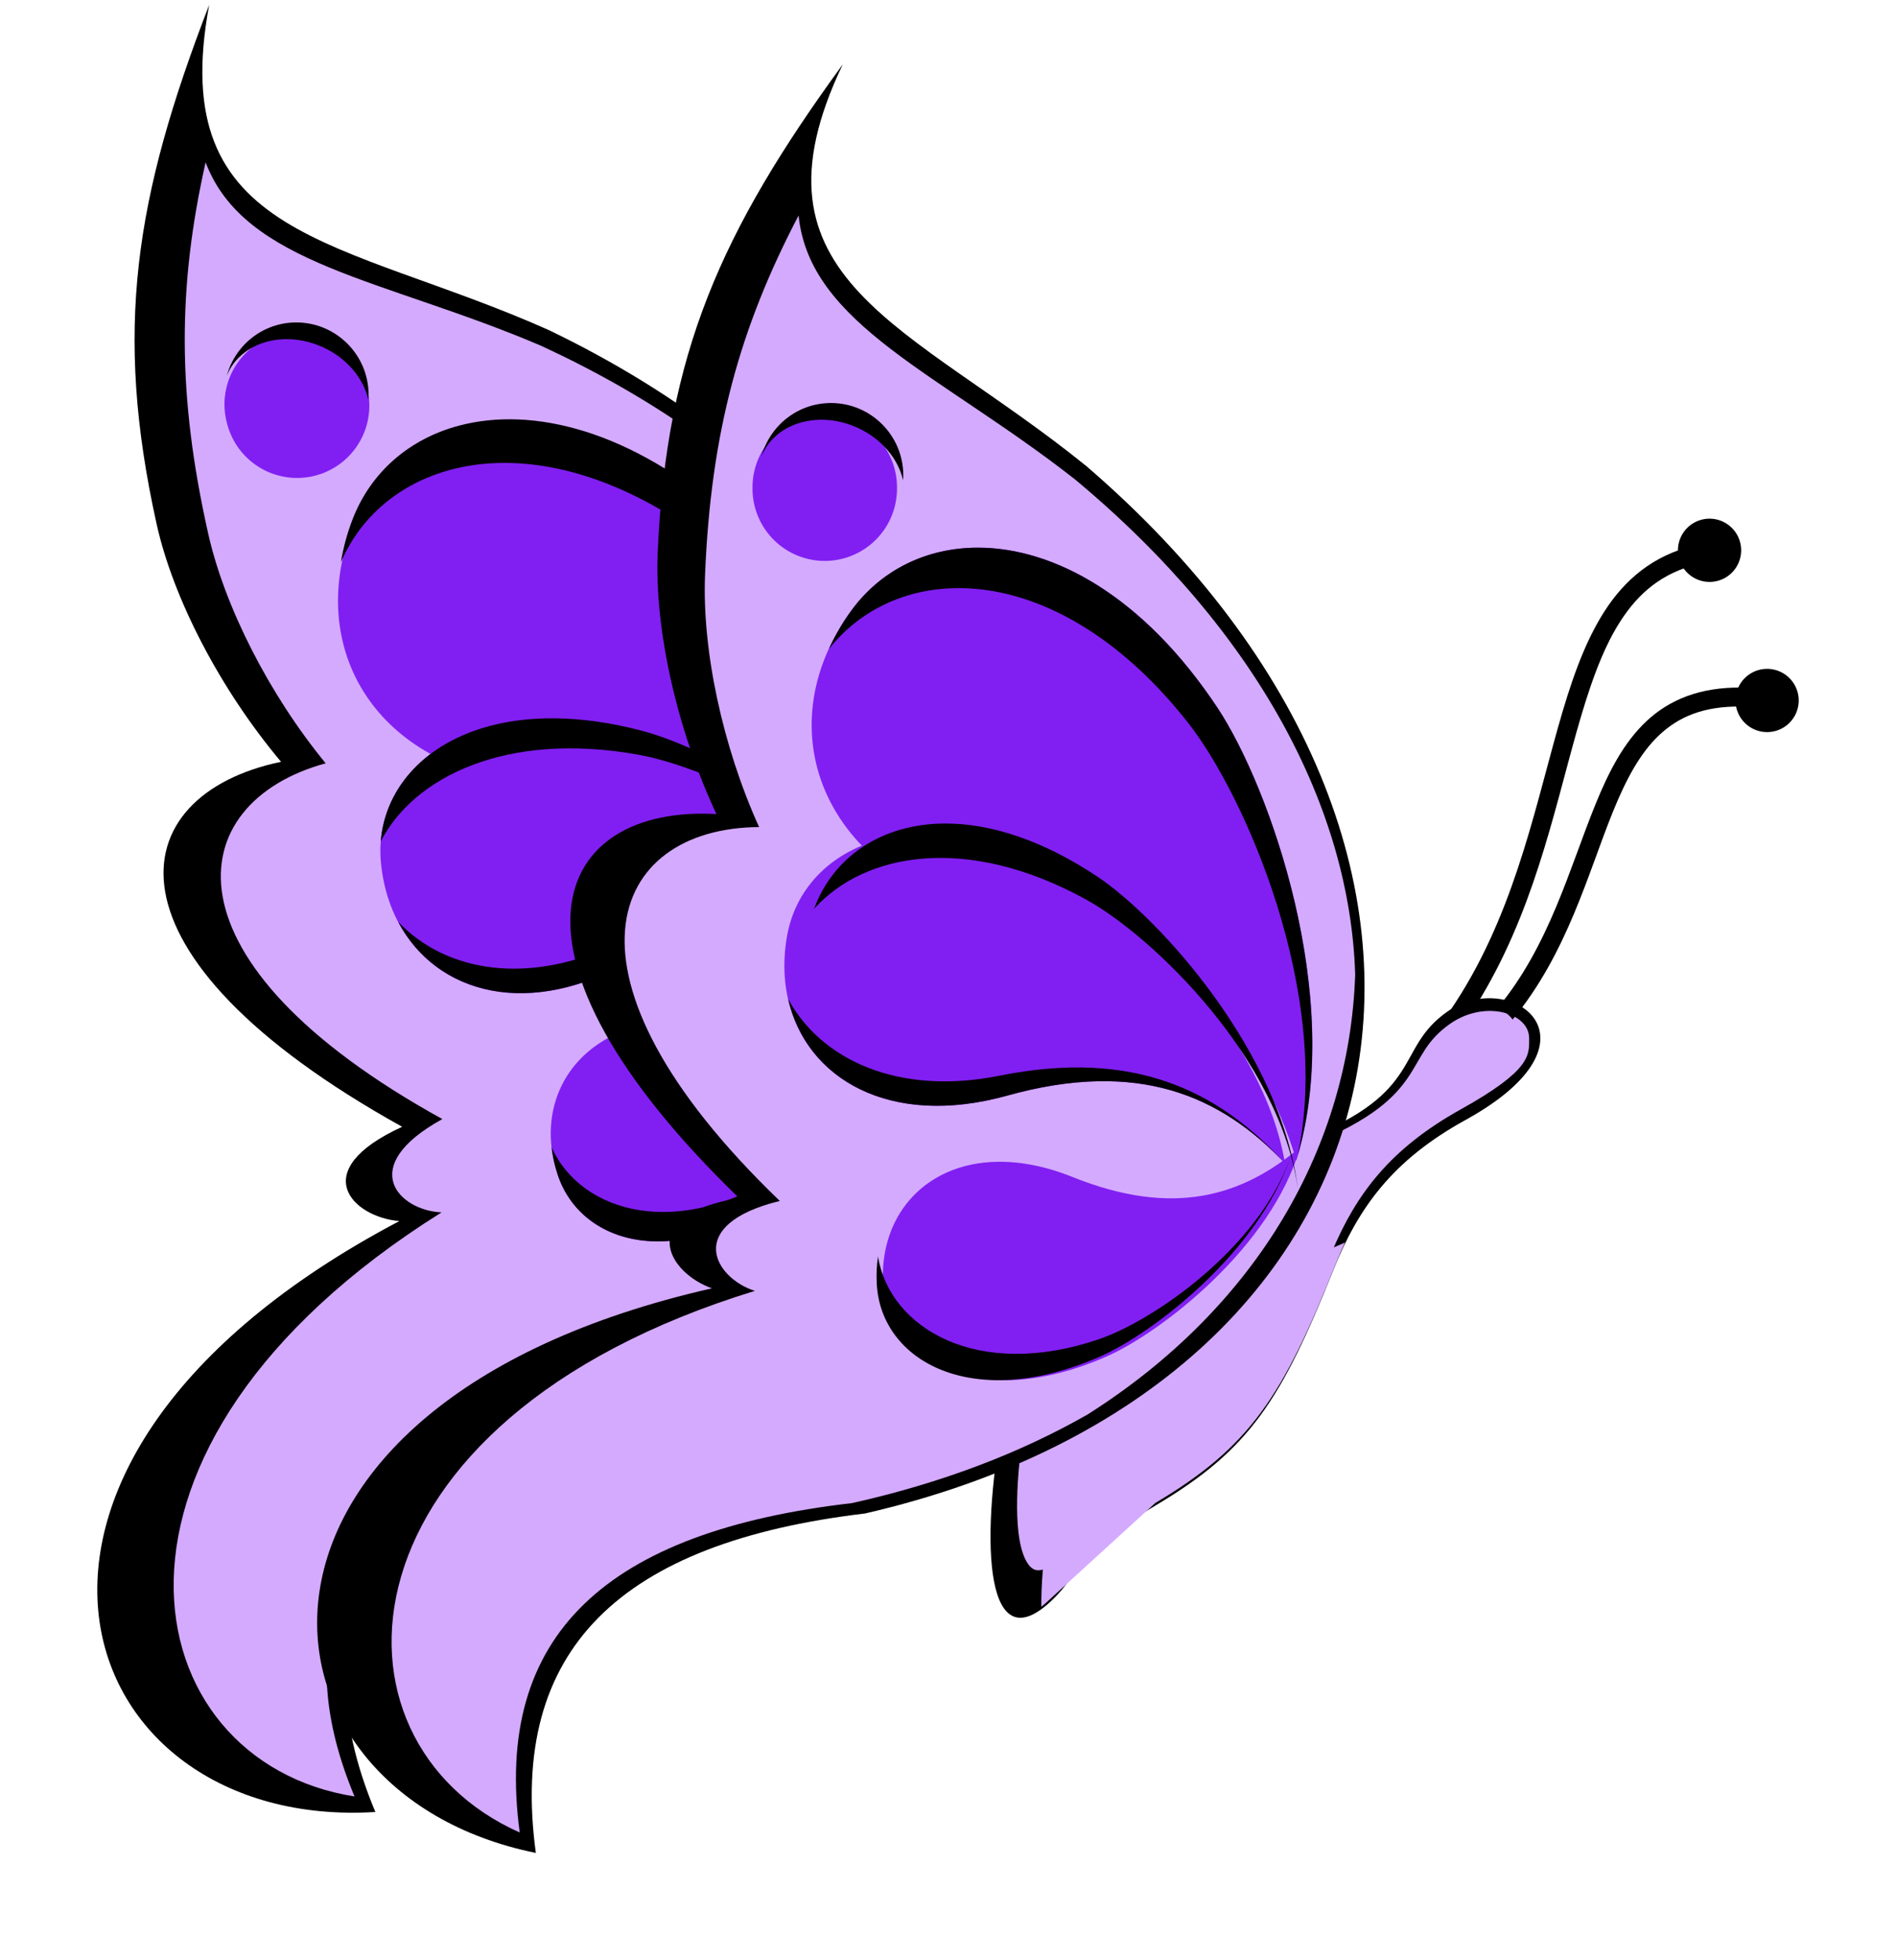<?xml version="1.0" encoding="UTF-8"?>
<svg width="300" height="310" xmlns="http://www.w3.org/2000/svg" xmlns:svg="http://www.w3.org/2000/svg" xmlns:xlink="http://www.w3.org/1999/xlink">
 <title>Butterfly Purple Light 03</title>
 <defs>
  <filter id="filter3203">
   <feGaussianBlur id="feGaussianBlur3205" stdDeviation="11.888"/>
  </filter>
  <clipPath id="clipPath3244" clipPathUnits="userSpaceOnUse">
   <path fill="#ffcc00" fill-rule="evenodd" stroke-width="1px" id="path3246" d="m-17.945,-378.764c-9.109,20.504 -13.546,39.48 -14.447,65.407c-0.475,13.668 2.677,31.184 8.348,45.943c-23.162,0.143 -33.105,26.922 3.197,68.069c-14.905,4.304 -10.072,14.081 -3.849,16.37c-65.607,23.735 -67.995,82.024 -36.324,98.614c-4.119,-36.064 13.529,-54.84 51.333,-59.974c13.934,-3.672 26.062,-9.187 36.354,-16.118c0.049,-0.036 0.099,-0.071 0.148,-0.108c26.176,-19.603 40.327,-48.844 41.209,-80.014c-0,-0.012 0,-0.024 0,-0.036c-0.8,-29.915 -14.807,-62.121 -43.222,-90.051c-20.765,-19.23 -41.055,-28.206 -42.748,-48.102z"/>
  </clipPath>
  <filter id="filter3398">
   <feGaussianBlur id="feGaussianBlur3400" stdDeviation="2.534"/>
  </filter>
  <clipPath id="clipPath3413" clipPathUnits="userSpaceOnUse">
   <path fill="url(#linearGradient3417)" fill-rule="evenodd" stroke-width="1px" id="path3415" d="m238.803,176.781c-2.154,-0.136 -4.615,0.475 -6.75,1.969c-3.743,2.621 -4.401,5.175 -6.536,8.325c-2.134,3.151 -5.671,6.568 -14.728,10.295c-20.985,8.634 -40.867,22.5 -44.245,39.986c-1.709,8.845 -2.284,17.28 -1.289,22.111c0.498,2.415 1.389,3.751 2.271,4.058c0.441,0.154 0.98,0.129 1.78,-0.209c0.8,-0.338 1.808,-1.023 2.976,-2.119c2.289,-2.148 2.794,-3.543 4.48,-5.55c1.686,-2.008 4.444,-4.4 11.077,-8.355c13.733,-8.188 18.172,-14.91 25.866,-33.182c3.743,-8.888 8.971,-15.924 19.975,-22.052c7.988,-4.449 10.619,-8.434 10.647,-10.921c0.014,-1.244 -0.531,-2.224 -1.503,-2.984c-0.973,-0.76 -2.403,-1.271 -4.02,-1.373z"/>
  </clipPath>
  <linearGradient id="linearGradient3223">
   <stop stop-color="#ffe680" id="stop3225" offset="0"/>
   <stop stop-color="#ff99cc" id="stop3227" offset="1"/>
  </linearGradient>
  <linearGradient y2="0.442" x2="0.184" y1="0.686" x1="0.394" id="linearGradient3417" xlink:href="#linearGradient3223"/>
 </defs>
 <g>
  <title>Layer 1</title>
  <g id="svg_2">
   <path fill="#000000" fill-rule="evenodd" stroke-width="1px" d="m86.811,52.187c-32.821,-14.618 -60.706,-14.053 -53.711,-51.422c-11.788,30.52 -15.116,51.45 -8.322,82.094c2.625,11.84 10.098,26.201 19.692,37.614c-25.284,5.258 -29.982,30.444 19.164,57.721c-15.302,7 -7.771,14.323 -0.442,14.908c-73.333,38.657 -52.255,96.46 -3.799,93.453c-12.596,-30.075 0.352,-50.925 36.424,-65.335c80.298,-42.656 75.497,-128.39 -9.005,-169.033z" id="path3435"/>
   <path fill="#d4aaff" fill-rule="evenodd" stroke-width="1px" id="path3437" d="m32.531,25.671c-4.404,19.618 -4.528,36.715 0.409,58.707c2.603,11.593 9.659,25.454 18.589,36.333c-22.887,6.261 -26.705,31.365 18.466,56.263c-13.781,7.563 -6.8,14.484 -0.128,14.755c-59.583,37.309 -48.842,86.846 -13.773,92.368c-12.183,-29.166 1.059,-49.598 37.312,-63.929c12.962,-6.775 23.723,-14.618 32.349,-23.162c0.04,-0.044 0.082,-0.086 0.122,-0.13c21.495,-23.387 28.922,-51.672 22.788,-78.058c-0.003,-0.01 -0.005,-0.02 -0.008,-0.03c-7.517,-24.887 -28.617,-48.194 -63.013,-64.094c-24.87,-10.629 -46.965,-12.78 -53.113,-29.024l-0,0z"/>
   <path fill="#811ff2" fill-rule="evenodd" stroke-width="1px" id="path3439" d="m146.322,148.882c1.006,-26.356 -19.233,-55.89 -30.624,-65.937c-26.734,-23.577 -52.759,-17.991 -59.849,0.069c-8.553,21.789 6.535,43.145 37.575,40.937c27.672,-1.968 42.729,8.587 52.898,24.931z"/>
   <path fill="#811ff2" fill-rule="evenodd" stroke-width="1px" d="m145.667,150.548c-8.418,-18.546 -32.64,-31.959 -44,-34.967c-26.659,-7.06 -42.741,5.773 -41.404,20.688c1.614,17.995 19.444,27.537 40.165,15.308c18.474,-10.903 32.546,-8.807 45.238,-1.029z" id="path3441"/>
   <path fill="#811ff2" fill-rule="evenodd" stroke-width="1px" id="path3443" d="m146.346,147.742c-0.23,16.36 -13.705,34.045 -21.077,39.925c-17.301,13.798 -33.22,9.549 -37.022,-1.854c-4.587,-13.758 5.438,-26.533 24.568,-24.225c17.055,2.057 26.711,-4.027 33.531,-13.845z"/>
   <path fill="#000000" fill-rule="evenodd" stroke-width="1px" id="path3447" d="m72.635,67.31c-7.908,2.101 -13.921,7.356 -16.801,14.693c-0.909,2.316 -1.516,4.637 -1.9,6.915c7.246,-16.803 31.359,-23.277 57.885,-3.475c11.721,8.75 33.161,35.545 34.496,61.609c0.557,-26.143 -19.341,-55.167 -30.613,-65.108c-15.873,-13.999 -31.509,-17.703 -43.067,-14.633z"/>
   <path fill="#000000" fill-rule="evenodd" stroke-width="1px" id="path3449" d="m146.265,149.226c-1.127,15.464 -14.375,30.76 -21.716,35.712c-16.995,11.465 -32.587,6.929 -37.271,-3.504c0.162,1.438 0.483,2.887 0.975,4.365c3.802,11.404 19.722,15.655 37.023,1.856c7.15,-5.703 20.01,-22.495 20.988,-38.429z"/>
   <path fill="#000000" fill-rule="evenodd" stroke-width="1px" id="path3451" d="m63.006,145.783c6.001,11.382 20.776,15.619 37.43,5.791c18.474,-10.903 32.553,-8.804 45.245,-1.026c-13.154,-8.419 -27.801,-11.324 -47.209,-1.715c-14.756,7.306 -28.001,4.835 -35.467,-3.05z"/>
   <path fill="#000000" fill-rule="evenodd" stroke-width="1px" id="path3453" d="m76.49,115.091c-9.817,2.959 -15.611,9.949 -16.245,17.973c5.237,-10.192 19.913,-17.476 40.779,-13.709c11.62,2.098 36.301,13.491 44.657,31.192c-8.418,-18.546 -32.656,-31.947 -44.016,-34.955c-9.997,-2.647 -18.514,-2.509 -25.175,-0.501z"/>
   <path fill="#ff00ff" fill-rule="evenodd" stroke-width="1px" filter="url(#filter3203)" clip-path="url(#clipPath3244)" d="m25.165,15.866c-3.977,22.091 293.241,-38.09 298.975,-13.039c3.023,13.206 10.708,29.109 20.24,41.689c-23.442,6.428 -26.656,34.749 20.691,64.257c-14.005,8.166 -6.599,16.208 0.296,16.707c-60.418,40.528 -344.747,176.485 -308.391,183.756c-13.421,-33.386 -0.345,-56.143 36.659,-71.323c13.183,-7.297 24.062,-15.868 32.718,-25.295c0.04,-0.048 0.082,-0.095 0.122,-0.143c48.202,-69.171 14.515,-143.185 -45.648,-162.197c-25.978,-12.758 -48.846,-15.836 -55.663,-34.411z" id="path3455"/>
   <g transform="matrix(0.966,-0.259,0.259,0.966,-99.542,79.53) " id="g3539">
    <path fill="#811ff2" stroke-linejoin="round" stroke-miterlimit="4" stroke-dashoffset="0" d="m156.942,22.992a11.429,11.429 0 1 1 -22.857,0a11.429,11.429 0 1 1 22.857,0z" id="path3533"/>
    <path fill="#811ff2" stroke-linejoin="round" stroke-miterlimit="4" stroke-dashoffset="0" id="path3535" d="m145.504,11.558c-5.271,0 -9.682,3.582 -11,8.438c1.819,-4.621 7.51,-6.95 13.344,-5.219c4.699,1.394 8.165,5.025 9.062,9c0.018,-0.262 0.031,-0.515 0.031,-0.781c0,-6.309 -5.129,-11.438 -11.438,-11.438z"/>
   </g>
   <path fill="#000000" fill-rule="evenodd" stroke-width="1px" d="m158.641,224.454c-3.676,20.19 -2.577,38.578 7.857,28.571c5.101,-4.892 2.365,-6.66 16.429,-15c14.796,-8.775 19.801,-16.593 28.036,-37.143c3.942,-9.837 9.315,-17.371 20.893,-23.75c23.121,-12.739 7.057,-24.123 -2.857,-17.143c-8.421,5.929 -3.394,12.625 -22.5,20.179c-22.551,8.915 -44.135,23.843 -47.857,44.286z" id="path2162"/>
   <path fill="#d4aaff" fill-rule="evenodd" stroke-width="1px" id="path3329" d="m236.333,159.891c-2.194,-0.138 -4.7,0.483 -6.875,2.006c-3.812,2.669 -4.483,5.27 -6.656,8.479c-2.173,3.209 -5.776,6.69 -15,10.485c-21.372,8.793 -41.622,22.916 -45.062,40.724c-1.74,9.008 -2.326,17.6 -1.312,22.52c0.507,2.46 1.415,3.82 2.312,4.133c0.449,0.156 0.998,0.131 1.812,-0.213c0.815,-0.344 1.842,-1.042 3.031,-2.158c2.331,-2.188 2.845,-3.608 4.562,-5.653c1.717,-2.045 4.526,-4.482 11.281,-8.51c13.987,-8.34 18.507,-15.186 26.344,-33.795c3.812,-9.052 9.137,-16.218 20.344,-22.459c11.207,-6.241 10.815,-8.59 10.844,-11.123c0.015,-1.267 -0.541,-2.265 -1.531,-3.039c-0.991,-0.774 -2.447,-1.294 -4.094,-1.398l0,-0z"/>
   <path fill="#d4aaff" fill-rule="evenodd" stroke-width="1px" filter="url(#filter3398)" d="m236.782,156.05c-2.325,-0.054 -4.857,0.609 -7.066,2.164c-8.576,6.039 -3.457,12.867 -22.916,20.56c-22.967,9.08 -44.936,24.279 -48.727,45.099c-3.744,20.563 -2.638,39.281 7.989,29.09l16.741,-15.277c15.069,-8.937 20.162,-16.881 28.549,-37.811c4.015,-10.019 9.5,-17.692 21.292,-24.189c18.397,-10.136 12.441,-19.446 4.138,-19.637zm-1.464,2.037c0.288,-0.007 0.58,0.014 0.859,0.032c1.677,0.106 3.16,0.644 4.169,1.432c1.009,0.788 1.574,1.797 1.56,3.087c-0.03,2.58 -2.758,6.716 -11.044,11.33c-11.414,6.357 -16.837,13.664 -20.72,22.884c-7.981,18.953 -12.585,25.912 -26.83,34.405c-6.88,4.102 -9.741,6.575 -11.49,8.657c-1.749,2.082 -2.272,3.533 -4.647,5.761c-1.211,1.137 -2.258,1.846 -3.087,2.196c-0.83,0.35 -1.389,0.382 -1.846,0.223c-0.914,-0.318 -1.839,-1.696 -2.355,-4.201c-1.032,-5.011 -0.436,-13.773 1.337,-22.947c3.504,-18.137 24.128,-32.515 45.895,-41.471c9.395,-3.865 13.063,-7.394 15.277,-10.662c2.214,-3.268 2.896,-5.939 6.779,-8.657c1.938,-1.357 4.127,-2.021 6.143,-2.069z" id="path3361" clip-path="url(#clipPath3413)"/>
   <path fill="#000000" fill-rule="evenodd" stroke-width="1px" id="path2164" d="m171.927,73.74c-27.919,-22.614 -55,-29.286 -38.571,-63.571c-19.286,26.429 -27.917,45.785 -29.286,77.143c-0.529,12.116 2.972,27.921 9.286,41.429c-25.784,-1.465 -36.84,21.647 3.571,60.714c-16.592,2.801 -11.213,11.824 -4.286,14.286c-80.839,18.36 -75.44,79.649 -27.857,89.286c-4.383,-32.31 13.52,-49.099 52.093,-53.681c88.602,-20.42 106.155,-104.475 35.05,-165.604z"/>
   <path fill="#d4aaff" fill-rule="evenodd" stroke-width="1px" d="m126.359,34.079c-9.332,17.81 -13.877,34.292 -14.799,56.812c-0.486,11.872 2.742,27.087 8.552,39.906c-23.728,0.124 -33.913,23.384 3.275,59.125c-15.269,3.739 -10.318,12.231 -3.942,14.219c-67.209,20.617 -69.655,71.246 -37.211,85.656c-4.22,-31.326 13.86,-47.634 52.586,-52.094c14.274,-3.189 26.698,-7.98 37.241,-14c0.05,-0.032 0.102,-0.062 0.152,-0.094c26.815,-17.027 41.311,-42.426 42.215,-69.5c-0,-0.01 0,-0.021 0,-0.031c-0.82,-25.984 -15.168,-53.959 -44.277,-78.219c-21.272,-16.703 -42.057,-24.5 -43.791,-41.781l0,0z" id="path3143"/>
   <path fill="#811ff2" fill-rule="evenodd" stroke-width="1px" d="m205.125,183.508c7.794,-25.198 -4.112,-58.964 -12.515,-71.616c-19.721,-29.693 -46.305,-31.033 -57.827,-15.423c-13.901,18.833 -4.854,43.366 25.699,49.267c27.239,5.261 39.05,19.354 44.643,37.773z" id="path2214"/>
   <path fill="#811ff2" fill-rule="evenodd" stroke-width="1px" id="path2218" d="m203.319,183.982c-3.331,-20.093 -23.257,-39.318 -33.45,-45.163c-23.923,-13.719 -42.779,-5.486 -45.347,9.267c-3.098,17.799 11.654,31.631 34.835,25.182c20.667,-5.75 33.717,-0.083 43.963,10.714z"/>
   <path fill="#811ff2" fill-rule="evenodd" stroke-width="1px" d="m205.702,181.448c-4.456,15.743 -22.05,29.338 -30.692,33.109c-20.283,8.851 -34.56,0.626 -35.28,-11.373c-0.87,-14.477 12.12,-24.221 30.001,-17.041c15.942,6.401 26.843,3.023 35.972,-4.695z" id="path2220"/>
   <path fill="#811ff2" stroke-linejoin="round" stroke-miterlimit="4" stroke-dashoffset="0" id="path3517" d="m141.927,77.169a11.429,11.429 0 1 1 -22.857,0a11.429,11.429 0 1 1 22.857,0z"/>
   <path fill="#000000" fill-rule="evenodd" stroke-width="1px" d="m154.802,86.61c-8.182,-0.018 -15.35,3.502 -20.031,9.844c-1.478,2.002 -2.664,4.086 -3.625,6.188c11.348,-14.355 36.315,-14.368 56.812,11.625c9.057,11.486 22.832,42.917 17.375,68.438c7.305,-25.108 -4.404,-58.293 -12.719,-70.812c-11.709,-17.63 -25.853,-25.255 -37.812,-25.281z" id="path3154"/>
   <path fill="#000000" fill-rule="evenodd" stroke-width="1px" d="m204.239,182.86c-5.091,14.645 -21.846,25.992 -30.219,28.875c-19.383,6.675 -33.27,-1.741 -35.094,-13.031c-0.215,1.431 -0.281,2.914 -0.188,4.469c0.721,11.999 14.999,20.226 35.281,11.375c8.383,-3.658 25.15,-16.549 30.219,-31.688z" id="path3164"/>
   <path fill="#000000" fill-rule="evenodd" stroke-width="1px" d="m124.708,157.985c2.851,12.548 16.026,20.465 34.656,15.281c20.667,-5.75 33.723,-0.079 43.969,10.719c-10.527,-11.537 -23.923,-18.134 -45.156,-13.875c-16.144,3.238 -28.298,-2.577 -33.469,-12.125z" id="path3159"/>
   <path transform="rotate(1.876 167.333,158.899) " fill="#000000" fill-rule="evenodd" stroke-width="1px" d="m148.677,130.83c-10.248,0.342 -17.654,5.997 -20.344,14.165c7.697,-9.14 23.758,-12.626 42.938,-2.894c10.681,5.42 31.572,24.146 35.062,44.884c-3.331,-21.633 -23.275,-42.324 -33.469,-48.618c-8.971,-5.539 -17.233,-7.769 -24.188,-7.537z" id="path3171"/>
   <path fill="#ff00ff" fill-rule="evenodd" stroke-width="1px" filter="url(#filter3203)" id="path3177" d="m121.782,22.701c-9.56,20.309 293.108,39.105 292.162,64.786c-0.498,13.538 2.809,30.888 8.761,45.507c-24.307,0.142 -34.741,26.666 3.355,67.423c-15.642,4.263 -10.569,13.947 -4.039,16.214c-68.849,23.51 -378.678,81.245 -345.442,97.677c-4.322,-35.722 14.198,-54.319 53.87,-59.405c14.623,-3.637 27.349,-9.099 38.15,-15.965c0.051,-0.036 0.104,-0.071 0.155,-0.107c64.462,-54.338 51.079,-134.55 -2.113,-168.485c-21.791,-19.047 -43.083,-27.939 -44.86,-47.645z" clip-path="url(#clipPath3244)"/>
   <path fill="#000000" fill-rule="evenodd" stroke-width="3" stroke-miterlimit="4" d="m275.521,108.735c-6.548,-0.083 -11.398,1.936 -15,5.312c-3.602,3.376 -5.965,7.977 -8.062,13.125c-4.121,10.115 -7.302,22.389 -15.531,32.281c0.565,0.224 1.081,0.516 1.5,0.844c0.359,0.281 0.668,0.596 0.906,0.938c8.692,-10.506 11.924,-23.163 15.906,-32.938c2.034,-4.993 4.238,-9.181 7.312,-12.062c3.074,-2.882 6.997,-4.576 12.938,-4.5l0.031,-3z" id="path3339"/>
   <path fill="#000000" fill-rule="evenodd" stroke-width="3" stroke-miterlimit="4" d="m267.99,86.297c-6.421,1.563 -10.905,5.357 -14.156,10.438c-3.251,5.08 -5.376,11.415 -7.344,18.406c-3.905,13.873 -7.274,30.337 -17,44.625c1.386,-0.596 2.809,-0.895 4.156,-0.906c8.861,-14.248 12.113,-29.985 15.75,-42.906c1.944,-6.907 3.986,-13.013 6.938,-17.625c2.952,-4.612 6.705,-7.745 12.375,-9.125l-0.719,-2.906z" id="path3341"/>
   <path fill="#000000" stroke-width="3" stroke-linejoin="round" stroke-miterlimit="4" stroke-dashoffset="0" id="path3357" d="m275.498,87.026a5,5 0 1 1 -10,0a5,5 0 1 1 10,0z"/>
   <path fill="#000000" stroke-width="3" stroke-linejoin="round" stroke-miterlimit="4" stroke-dashoffset="0" d="m284.605,110.776a5,5 0 1 1 -10,0a5,5 0 1 1 10,0z" id="path3359"/>
   <path fill="#000000" stroke-linejoin="round" stroke-miterlimit="4" stroke-dashoffset="0" d="m131.489,63.735c-5.271,0 -9.682,3.582 -11,8.437c1.819,-4.621 7.51,-6.95 13.344,-5.219c4.699,1.394 8.165,5.025 9.062,9c0.018,-0.262 0.031,-0.515 0.031,-0.781c0,-6.309 -5.129,-11.438 -11.438,-11.438l0,0z" id="path3522"/>
   <path id="svg_1" fill="#000000" stroke-linejoin="round" stroke-miterlimit="4" stroke-dashoffset="0" d="m46.882,50.991c-5.271,0 -9.682,3.582 -11,8.438c1.819,-4.621 7.51,-6.95 13.344,-5.219c4.699,1.394 8.165,5.025 9.062,9c0.018,-0.262 0.031,-0.515 0.031,-0.781c0,-6.309 -5.129,-11.438 -11.438,-11.438z"/>
  </g>
 </g>
</svg>